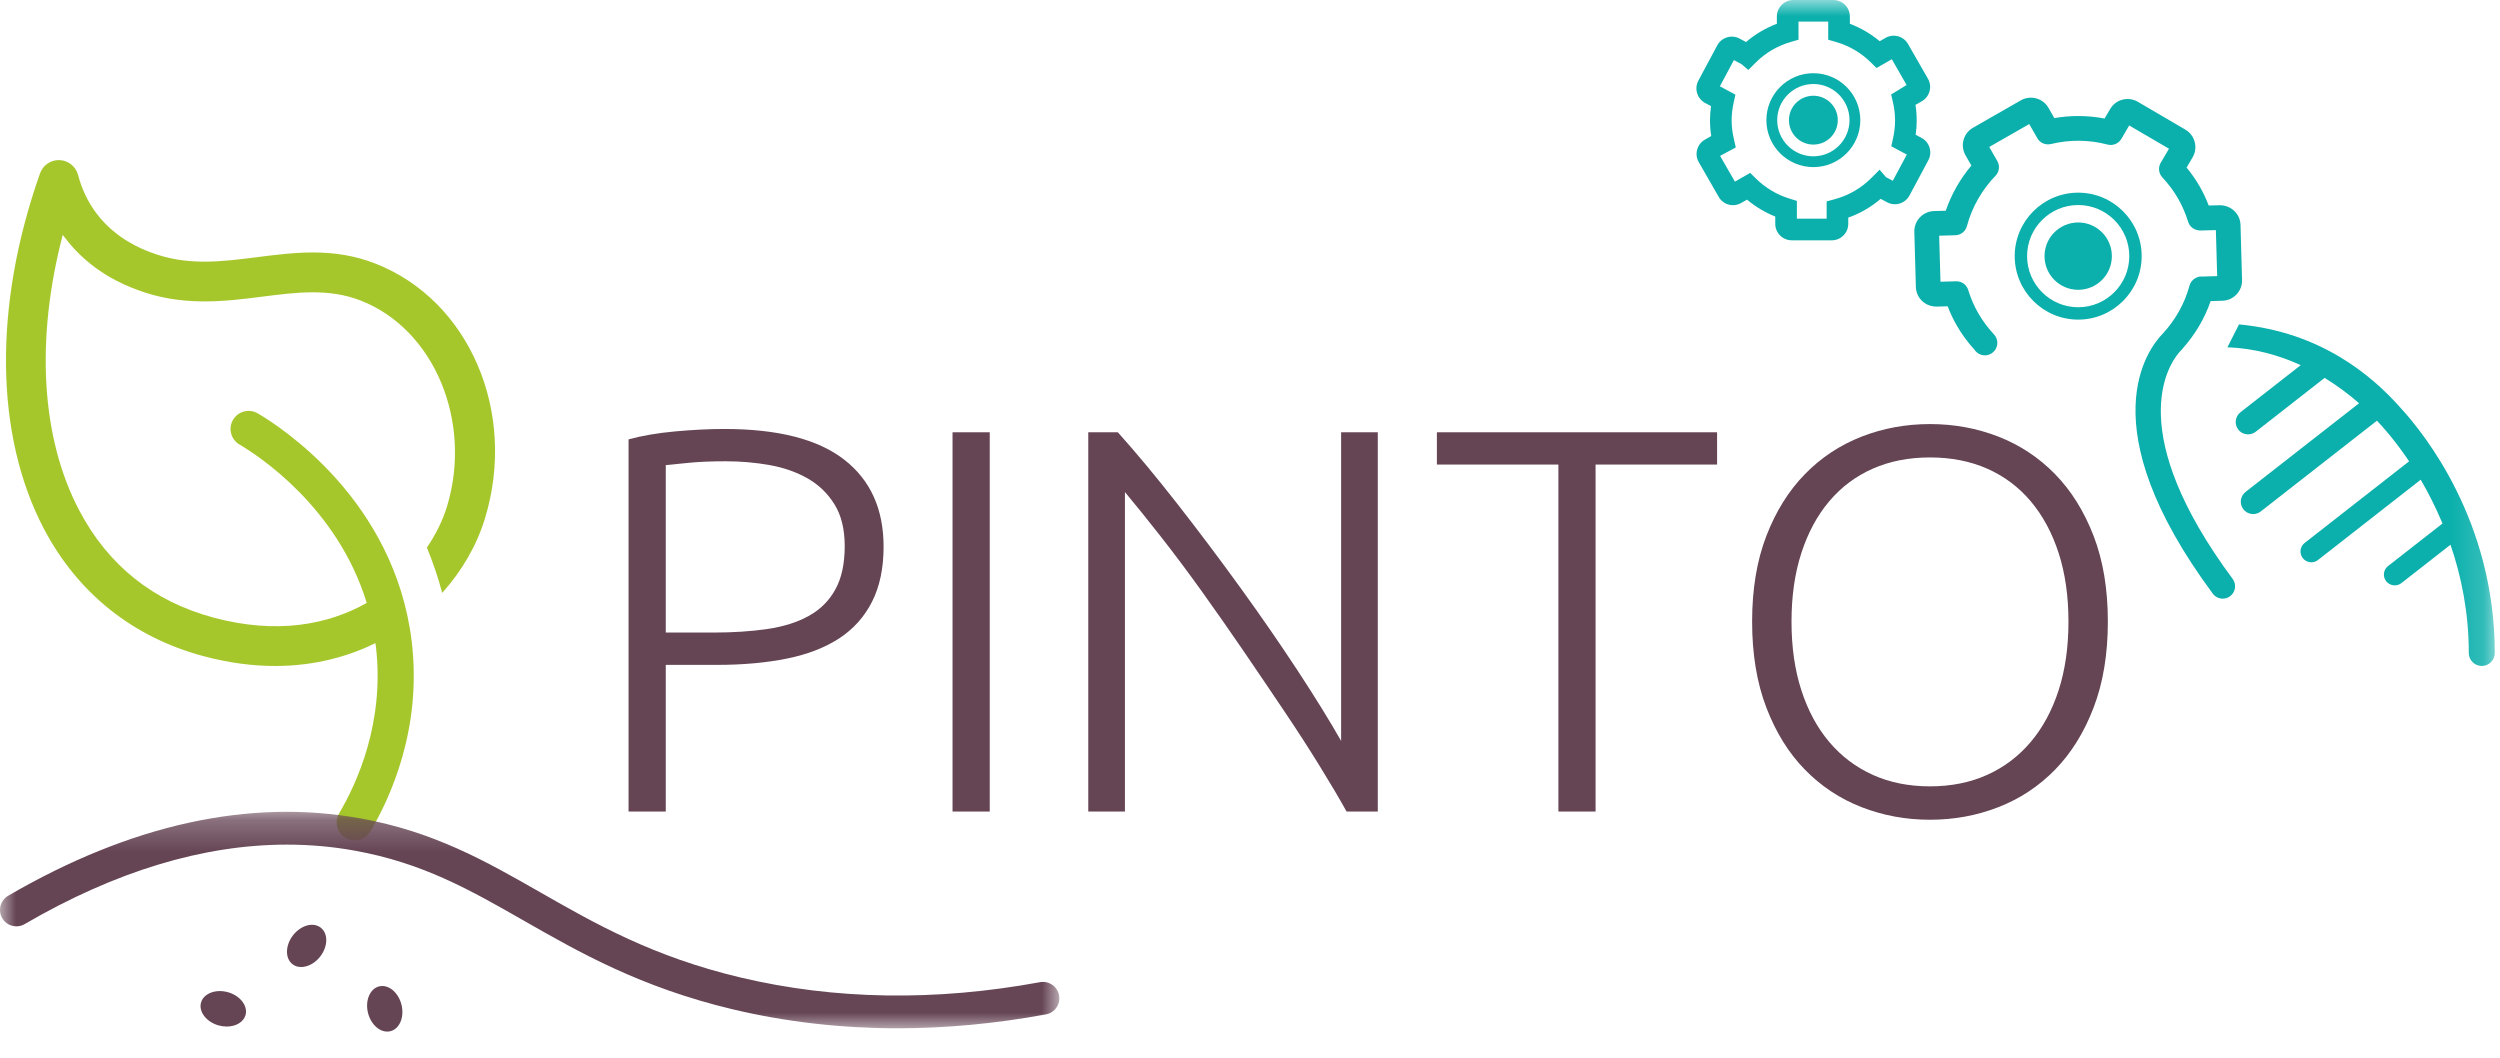 <?xml version="1.0" encoding="UTF-8"?>
<svg width="78px" height="33px" viewBox="0 0 78 33" version="1.1" xmlns="http://www.w3.org/2000/svg" xmlns:xlink="http://www.w3.org/1999/xlink">
    <!-- Generator: Sketch 54.1 (76490) - https://sketchapp.com -->
    <title>Atoms/pinto</title>
    <desc>Created with Sketch.</desc>
    <defs>
        <polygon id="path-1" points="0 0.234 33.052 0.234 33.052 6.988 0 6.988"></polygon>
        <polygon id="path-3" points="0 32.186 77.837 32.186 77.837 0 0 0"></polygon>
    </defs>
    <g id="Symbols" stroke="none" stroke-width="1" fill="none" fill-rule="evenodd">
        <g id="Group-5">
            <g id="Atoms/pinto">
                <g id="Group-26" transform="translate(0, -0)">
                    <path d="M11.696,8.217 C10.412,7.719 9.197,7.874 8.023,8.023 C6.896,8.167 5.831,8.302 4.712,7.877 C4.439,7.774 3.61,7.459 3.006,6.653 C2.744,6.303 2.552,5.901 2.436,5.459 C2.367,5.195 2.134,5.007 1.861,4.995 C1.587,4.984 1.34,5.152 1.249,5.409 C-0.21,9.537 -0.164,13.581 1.373,16.504 C2.427,18.508 4.144,19.879 6.339,20.469 C7.154,20.688 7.904,20.779 8.586,20.779 C9.879,20.778 10.923,20.453 11.712,20.067 C11.716,20.097 11.723,20.125 11.726,20.155 C12.012,22.536 11.132,24.445 10.583,25.371 C10.425,25.638 10.513,25.985 10.78,26.143 C10.867,26.195 10.967,26.223 11.067,26.223 C11.266,26.223 11.452,26.117 11.553,25.946 C12.175,24.898 13.171,22.734 12.846,20.021 C12.317,15.61 8.752,13.313 8.042,12.897 C7.954,12.846 7.857,12.819 7.758,12.819 C7.71,12.819 7.662,12.825 7.615,12.838 C7.469,12.876 7.347,12.968 7.271,13.098 C7.195,13.228 7.173,13.38 7.212,13.526 C7.25,13.671 7.342,13.794 7.472,13.87 C8.024,14.193 10.523,15.801 11.442,18.811 C10.241,19.49 8.641,19.801 6.661,19.269 C4.783,18.764 3.374,17.639 2.473,15.926 C1.278,13.655 1.106,10.583 1.958,7.326 C1.976,7.35 1.993,7.374 2.011,7.398 C2.831,8.493 3.915,8.904 4.271,9.039 C5.681,9.574 7.008,9.405 8.18,9.256 C9.248,9.12 10.256,8.991 11.247,9.375 C13.543,10.264 14.753,13.149 13.945,15.807 C13.821,16.215 13.611,16.655 13.319,17.084 C13.503,17.531 13.664,18.002 13.797,18.498 C14.413,17.813 14.876,17.016 15.133,16.169 C16.143,12.847 14.634,9.354 11.696,8.217" id="Fill-1" fill="#A6C72C"></path>
                    <g id="Group-5" transform="translate(0, 25.095)">
                        <mask id="mask-2" fill="white">
                            <use xlink:href="#path-1"></use>
                        </mask>
                        <g id="Clip-4"></g>
                        <path d="M11.061,1.444 C13.19,1.827 14.657,2.665 16.356,3.636 C18.063,4.612 19.995,5.716 22.872,6.398 C24.52,6.79 26.248,6.988 28.008,6.988 C29.515,6.988 31.071,6.842 32.633,6.554 C32.91,6.503 33.094,6.236 33.043,5.959 C32.992,5.683 32.726,5.497 32.448,5.549 C29.187,6.15 26.045,6.101 23.108,5.404 C20.374,4.755 18.59,3.735 16.865,2.75 C15.157,1.774 13.544,0.853 11.243,0.438 C7.777,-0.188 4.08,0.626 0.254,2.853 C0.136,2.922 0.052,3.033 0.017,3.165 C-0.018,3.297 0.001,3.434 0.07,3.552 C0.138,3.67 0.249,3.755 0.381,3.789 C0.513,3.824 0.65,3.806 0.769,3.737 C3.602,2.087 6.345,1.257 8.952,1.257 C9.666,1.257 10.369,1.319 11.061,1.444" id="Fill-3" fill="#654454" mask="url(#mask-2)"></path>
                    </g>
                    <path d="M12.525,31.342 C12.427,30.956 12.113,30.703 11.826,30.776 C11.539,30.85 11.385,31.223 11.483,31.608 C11.53,31.791 11.626,31.95 11.753,32.056 C11.855,32.142 11.968,32.186 12.08,32.186 C12.114,32.186 12.149,32.182 12.183,32.173 C12.47,32.1 12.624,31.727 12.525,31.342" id="Fill-6" fill="#654454"></path>
                    <path d="M7.112,30.957 C6.729,30.85 6.352,30.995 6.272,31.28 C6.192,31.565 6.439,31.886 6.821,31.993 C6.907,32.017 6.992,32.028 7.074,32.028 C7.358,32.028 7.598,31.891 7.661,31.669 C7.74,31.384 7.494,31.064 7.112,30.957" id="Fill-8" fill="#654454"></path>
                    <path d="M9.566,28.879 C9.407,28.927 9.256,29.035 9.14,29.184 C8.898,29.499 8.891,29.902 9.126,30.083 C9.203,30.143 9.296,30.171 9.396,30.171 C9.6,30.171 9.829,30.053 9.992,29.842 C10.107,29.692 10.174,29.519 10.179,29.353 C10.185,29.179 10.123,29.033 10.007,28.943 C9.889,28.852 9.733,28.829 9.566,28.879" id="Fill-10" fill="#654454"></path>
                    <path d="M22.65,14.392 C22.217,14.392 21.85,14.406 21.549,14.434 C21.247,14.463 20.988,14.489 20.772,14.511 L20.772,19.736 L22.24,19.736 C22.866,19.736 23.433,19.7 23.939,19.625 C24.446,19.551 24.879,19.415 25.237,19.215 C25.596,19.016 25.872,18.74 26.065,18.387 C26.259,18.035 26.355,17.585 26.355,17.038 C26.355,16.515 26.25,16.082 26.039,15.741 C25.829,15.399 25.55,15.129 25.203,14.929 C24.855,14.731 24.46,14.591 24.016,14.511 C23.572,14.432 23.117,14.392 22.65,14.392 M22.599,13.384 C24.272,13.384 25.519,13.703 26.339,14.341 C27.158,14.978 27.568,15.883 27.568,17.056 C27.568,17.727 27.448,18.299 27.209,18.771 C26.97,19.244 26.629,19.625 26.185,19.916 C25.741,20.206 25.197,20.417 24.554,20.547 C23.911,20.678 23.185,20.744 22.377,20.744 L20.772,20.744 L20.772,25.32 L19.611,25.32 L19.611,13.709 C20.021,13.595 20.501,13.512 21.053,13.461 C21.606,13.41 22.121,13.384 22.599,13.384" id="Fill-12" fill="#654454"></path>
                    <mask id="mask-4" fill="white">
                        <use xlink:href="#path-3"></use>
                    </mask>
                    <g id="Clip-15"></g>
                    <polygon id="Fill-14" fill="#654454" mask="url(#mask-4)" points="29.719 25.32 30.88 25.32 30.88 13.487 29.719 13.487"></polygon>
                    <path d="M42.013,25.32 C41.794,24.924 41.518,24.457 41.186,23.919 C40.855,23.381 40.487,22.81 40.081,22.206 C39.676,21.602 39.252,20.977 38.812,20.331 C38.371,19.686 37.932,19.059 37.495,18.448 C37.058,17.839 36.63,17.267 36.212,16.734 C35.793,16.201 35.422,15.74 35.098,15.352 L35.098,25.32 L33.954,25.32 L33.954,13.487 L34.876,13.487 C35.457,14.135 36.08,14.884 36.744,15.734 C37.407,16.583 38.058,17.449 38.696,18.331 C39.334,19.213 39.929,20.075 40.482,20.916 C41.035,21.759 41.488,22.492 41.843,23.117 L41.843,13.487 L42.987,13.487 L42.987,25.32 L42.013,25.32 Z" id="Fill-16" fill="#654454" mask="url(#mask-4)"></path>
                    <polygon id="Fill-17" fill="#654454" mask="url(#mask-4)" points="53.573 13.487 53.573 14.494 49.782 14.494 49.782 25.32 48.622 25.32 48.622 14.494 44.831 14.494 44.831 13.487"></polygon>
                    <path d="M64.536,19.395 C64.536,18.598 64.433,17.883 64.229,17.252 C64.023,16.62 63.733,16.082 63.357,15.638 C62.982,15.194 62.529,14.856 62,14.622 C61.471,14.389 60.876,14.272 60.215,14.272 C59.555,14.272 58.96,14.389 58.431,14.622 C57.902,14.856 57.449,15.194 57.074,15.638 C56.698,16.082 56.408,16.62 56.203,17.252 C55.998,17.883 55.895,18.598 55.895,19.395 C55.895,20.192 55.998,20.906 56.203,21.538 C56.408,22.17 56.698,22.708 57.074,23.151 C57.449,23.595 57.902,23.937 58.431,24.176 C58.96,24.415 59.555,24.534 60.215,24.534 C60.876,24.534 61.471,24.415 62,24.176 C62.529,23.937 62.982,23.595 63.357,23.151 C63.733,22.708 64.023,22.17 64.229,21.538 C64.433,20.906 64.536,20.192 64.536,19.395 M65.765,19.395 C65.765,20.408 65.617,21.302 65.321,22.076 C65.025,22.85 64.624,23.496 64.118,24.014 C63.611,24.532 63.022,24.922 62.35,25.183 C61.678,25.445 60.967,25.576 60.215,25.576 C59.464,25.576 58.753,25.445 58.081,25.183 C57.41,24.922 56.82,24.532 56.314,24.014 C55.807,23.496 55.406,22.85 55.11,22.076 C54.814,21.302 54.666,20.408 54.666,19.395 C54.666,18.382 54.814,17.491 55.11,16.722 C55.406,15.954 55.807,15.311 56.314,14.793 C56.82,14.275 57.41,13.885 58.081,13.623 C58.753,13.361 59.464,13.231 60.215,13.231 C60.967,13.231 61.678,13.361 62.35,13.623 C63.022,13.885 63.611,14.275 64.118,14.793 C64.624,15.311 65.025,15.954 65.321,16.722 C65.617,17.491 65.765,18.382 65.765,19.395" id="Fill-18" fill="#654454" mask="url(#mask-4)"></path>
                    <path d="M64.84,6.941 C64.259,6.941 63.789,7.411 63.789,7.991 C63.789,8.572 64.259,9.042 64.84,9.042 C65.42,9.042 65.89,8.572 65.89,7.991 C65.89,7.411 65.42,6.941 64.84,6.941" id="Fill-19" fill="#0BB0AC" mask="url(#mask-4)"></path>
                    <path d="M67.987,10.999 C68.005,10.98 68.022,10.959 68.04,10.94 C68.058,10.922 68.069,10.911 68.071,10.909 C68.086,10.897 68.093,10.881 68.105,10.867 C68.487,10.435 68.786,9.937 68.972,9.394 L69.34,9.383 C69.508,9.379 69.664,9.309 69.78,9.186 C69.895,9.064 69.957,8.904 69.952,8.736 L69.904,7.015 C69.893,6.667 69.605,6.402 69.256,6.403 L68.912,6.412 C68.832,6.203 68.737,6.003 68.629,5.814 C68.513,5.612 68.376,5.415 68.222,5.228 L68.41,4.908 C68.585,4.609 68.484,4.222 68.185,4.045 L66.7,3.176 C66.554,3.091 66.385,3.068 66.222,3.109 C66.059,3.152 65.922,3.255 65.837,3.401 L65.663,3.698 C65.147,3.599 64.614,3.595 64.095,3.684 L63.911,3.363 C63.738,3.062 63.352,2.959 63.051,3.13 L61.558,3.985 C61.412,4.069 61.307,4.204 61.263,4.366 C61.218,4.529 61.24,4.699 61.324,4.846 L61.507,5.166 C61.155,5.582 60.884,6.061 60.707,6.575 L60.339,6.585 C59.993,6.595 59.718,6.886 59.727,7.234 L59.775,8.954 C59.78,9.122 59.85,9.279 59.973,9.394 C60.095,9.51 60.26,9.567 60.423,9.566 L60.767,9.556 C60.848,9.767 60.943,9.967 61.05,10.154 C61.202,10.42 61.389,10.676 61.607,10.915 C61.643,10.969 61.693,11.015 61.755,11.046 C61.919,11.128 62.112,11.083 62.224,10.948 C62.245,10.924 62.262,10.898 62.276,10.87 C62.348,10.726 62.323,10.552 62.213,10.434 C62.019,10.225 61.853,10.002 61.72,9.77 C61.594,9.55 61.488,9.307 61.408,9.048 C61.356,8.882 61.209,8.773 61.028,8.776 L60.543,8.79 L60.502,7.354 L60.988,7.34 C61.171,7.343 61.322,7.225 61.368,7.054 C61.526,6.466 61.834,5.924 62.259,5.485 C62.373,5.367 62.4,5.19 62.327,5.044 C62.321,5.03 62.313,5.016 62.304,5.003 L62.064,4.585 L63.312,3.871 L63.548,4.282 C63.56,4.307 63.573,4.33 63.589,4.351 C63.681,4.475 63.839,4.529 63.989,4.494 C64.569,4.352 65.18,4.358 65.755,4.51 C65.922,4.555 66.099,4.482 66.187,4.332 L66.431,3.914 L67.672,4.64 L67.434,5.046 C67.432,5.05 67.429,5.053 67.427,5.057 C67.328,5.206 67.343,5.404 67.465,5.535 C67.66,5.744 67.826,5.967 67.958,6.198 C68.086,6.421 68.191,6.664 68.271,6.921 C68.322,7.086 68.469,7.187 68.65,7.192 L69.135,7.179 L69.176,8.615 L68.692,8.629 C68.624,8.62 68.556,8.645 68.495,8.678 C68.404,8.729 68.338,8.815 68.311,8.915 C68.163,9.468 67.875,9.975 67.487,10.4 C67.019,10.872 65.151,13.273 69.039,18.522 C69.114,18.624 69.231,18.678 69.349,18.678 C69.429,18.678 69.51,18.654 69.579,18.602 C69.75,18.475 69.786,18.234 69.659,18.062 C66.29,13.513 67.616,11.436 67.987,10.999" id="Fill-20" fill="#0BB0AC" mask="url(#mask-4)"></path>
                    <path d="M74.895,12.722 C73.984,11.692 72.385,10.36 69.857,10.121 L69.495,10.835 C70.345,10.867 71.109,11.084 71.782,11.393 L69.902,12.862 C69.734,12.994 69.704,13.236 69.835,13.404 C69.911,13.502 70.025,13.552 70.14,13.552 C70.223,13.552 70.306,13.526 70.377,13.471 L72.528,11.79 C72.931,12.037 73.29,12.308 73.603,12.581 L70.061,15.348 C69.893,15.48 69.863,15.722 69.994,15.89 C70.071,15.988 70.185,16.039 70.299,16.039 C70.382,16.039 70.466,16.012 70.536,15.957 L74.16,13.126 C74.307,13.277 74.706,13.712 75.164,14.393 L71.905,16.94 C71.758,17.055 71.732,17.267 71.847,17.414 C71.914,17.499 72.013,17.544 72.114,17.544 C72.186,17.544 72.259,17.52 72.321,17.472 L75.526,14.967 C75.76,15.366 75.993,15.824 76.206,16.333 L74.508,17.66 C74.36,17.775 74.334,17.988 74.449,18.134 C74.516,18.22 74.615,18.264 74.716,18.264 C74.788,18.264 74.861,18.241 74.923,18.193 L76.456,16.995 C76.79,17.97 77.026,19.101 77.026,20.373 C77.026,20.597 77.208,20.778 77.431,20.778 C77.655,20.778 77.837,20.597 77.837,20.373 C77.837,16.263 75.639,13.531 74.895,12.722" id="Fill-21" fill="#0BB0AC" mask="url(#mask-4)"></path>
                    <path d="M64.84,9.586 C63.96,9.586 63.245,8.87 63.245,7.991 C63.245,7.112 63.96,6.397 64.84,6.397 C65.719,6.397 66.434,7.112 66.434,7.991 C66.434,8.87 65.719,9.586 64.84,9.586 M64.84,6.011 C63.747,6.011 62.859,6.899 62.859,7.991 C62.859,9.083 63.747,9.972 64.84,9.972 C65.931,9.972 66.82,9.083 66.82,7.991 C66.82,6.899 65.931,6.011 64.84,6.011" id="Fill-22" fill="#0BB0AC" mask="url(#mask-4)"></path>
                    <path d="M59.055,5.64 L58.841,5.526 L58.643,5.295 L58.385,5.554 C58.071,5.87 57.675,6.099 57.241,6.216 L56.991,6.284 L56.991,6.823 L56.063,6.823 L56.063,6.268 L55.825,6.194 C55.438,6.075 55.08,5.861 54.788,5.574 L54.606,5.394 L54.129,5.667 L53.667,4.863 L54.157,4.6 L54.097,4.34 C54.051,4.142 54.027,3.946 54.027,3.758 C54.027,3.577 54.048,3.39 54.09,3.202 L54.145,2.953 L53.66,2.693 L54.098,1.875 L54.337,2.003 L54.548,2.183 L54.769,1.961 C55.072,1.655 55.453,1.43 55.869,1.31 L56.114,1.239 L56.113,0.675 L57.04,0.675 L57.04,1.239 L57.284,1.31 C57.691,1.427 58.064,1.645 58.365,1.942 L58.547,2.122 L59.025,1.848 L59.486,2.652 L59.003,2.948 L59.057,3.176 C59.103,3.372 59.126,3.568 59.126,3.758 C59.126,3.94 59.105,4.127 59.064,4.312 L59.008,4.563 L59.493,4.823 L59.055,5.64 Z M59.954,4.303 L59.769,4.205 C59.791,4.055 59.801,3.905 59.801,3.758 C59.801,3.598 59.789,3.435 59.763,3.272 L59.962,3.158 C60.081,3.09 60.166,2.979 60.202,2.846 C60.238,2.714 60.22,2.574 60.152,2.456 L59.53,1.372 C59.389,1.126 59.073,1.041 58.828,1.182 L58.647,1.286 C58.37,1.055 58.054,0.87 57.716,0.742 L57.716,0.515 C57.716,0.231 57.485,6.75324675e-05 57.201,6.75324675e-05 L55.953,6.75324675e-05 C55.669,6.75324675e-05 55.438,0.231 55.438,0.515 L55.438,0.742 C55.087,0.875 54.76,1.068 54.476,1.312 L54.276,1.204 C54.025,1.07 53.713,1.165 53.579,1.415 L52.99,2.514 C52.925,2.635 52.91,2.775 52.95,2.906 C52.989,3.038 53.078,3.147 53.199,3.212 L53.384,3.311 C53.363,3.461 53.352,3.611 53.352,3.758 C53.352,3.917 53.365,4.079 53.391,4.243 L53.193,4.357 C53.073,4.425 52.987,4.536 52.951,4.669 C52.915,4.802 52.933,4.94 53.002,5.06 L53.623,6.142 C53.691,6.262 53.801,6.347 53.934,6.384 C54.066,6.419 54.206,6.401 54.325,6.333 L54.507,6.229 C54.771,6.45 55.069,6.629 55.388,6.756 L55.388,6.984 C55.388,7.267 55.619,7.498 55.903,7.498 L57.151,7.498 C57.435,7.498 57.666,7.267 57.666,6.984 L57.666,6.79 C58.037,6.658 58.38,6.459 58.677,6.204 L58.878,6.311 C58.999,6.376 59.138,6.39 59.27,6.35 C59.401,6.31 59.51,6.222 59.575,6.101 L60.164,5 C60.298,4.75 60.204,4.437 59.954,4.303 L59.954,4.303 Z" id="Fill-23" fill="#0BB0AC" mask="url(#mask-4)"></path>
                    <path d="M56.577,2.987 C56.156,2.987 55.815,3.328 55.815,3.749 C55.815,4.17 56.156,4.511 56.577,4.511 C56.997,4.511 57.339,4.17 57.339,3.749 C57.339,3.328 56.997,2.987 56.577,2.987" id="Fill-24" fill="#0BB0AC" mask="url(#mask-4)"></path>
                    <path d="M56.577,4.877 C55.955,4.877 55.449,4.371 55.449,3.749 C55.449,3.127 55.955,2.621 56.577,2.621 C57.199,2.621 57.705,3.127 57.705,3.749 C57.705,4.371 57.199,4.877 56.577,4.877 M56.577,2.284 C55.769,2.284 55.111,2.941 55.111,3.749 C55.111,4.557 55.769,5.214 56.577,5.214 C57.385,5.214 58.042,4.557 58.042,3.749 C58.042,2.941 57.385,2.284 56.577,2.284" id="Fill-25" fill="#0BB0AC" mask="url(#mask-4)"></path>
                </g>
            </g>
        </g>
    </g>
</svg>